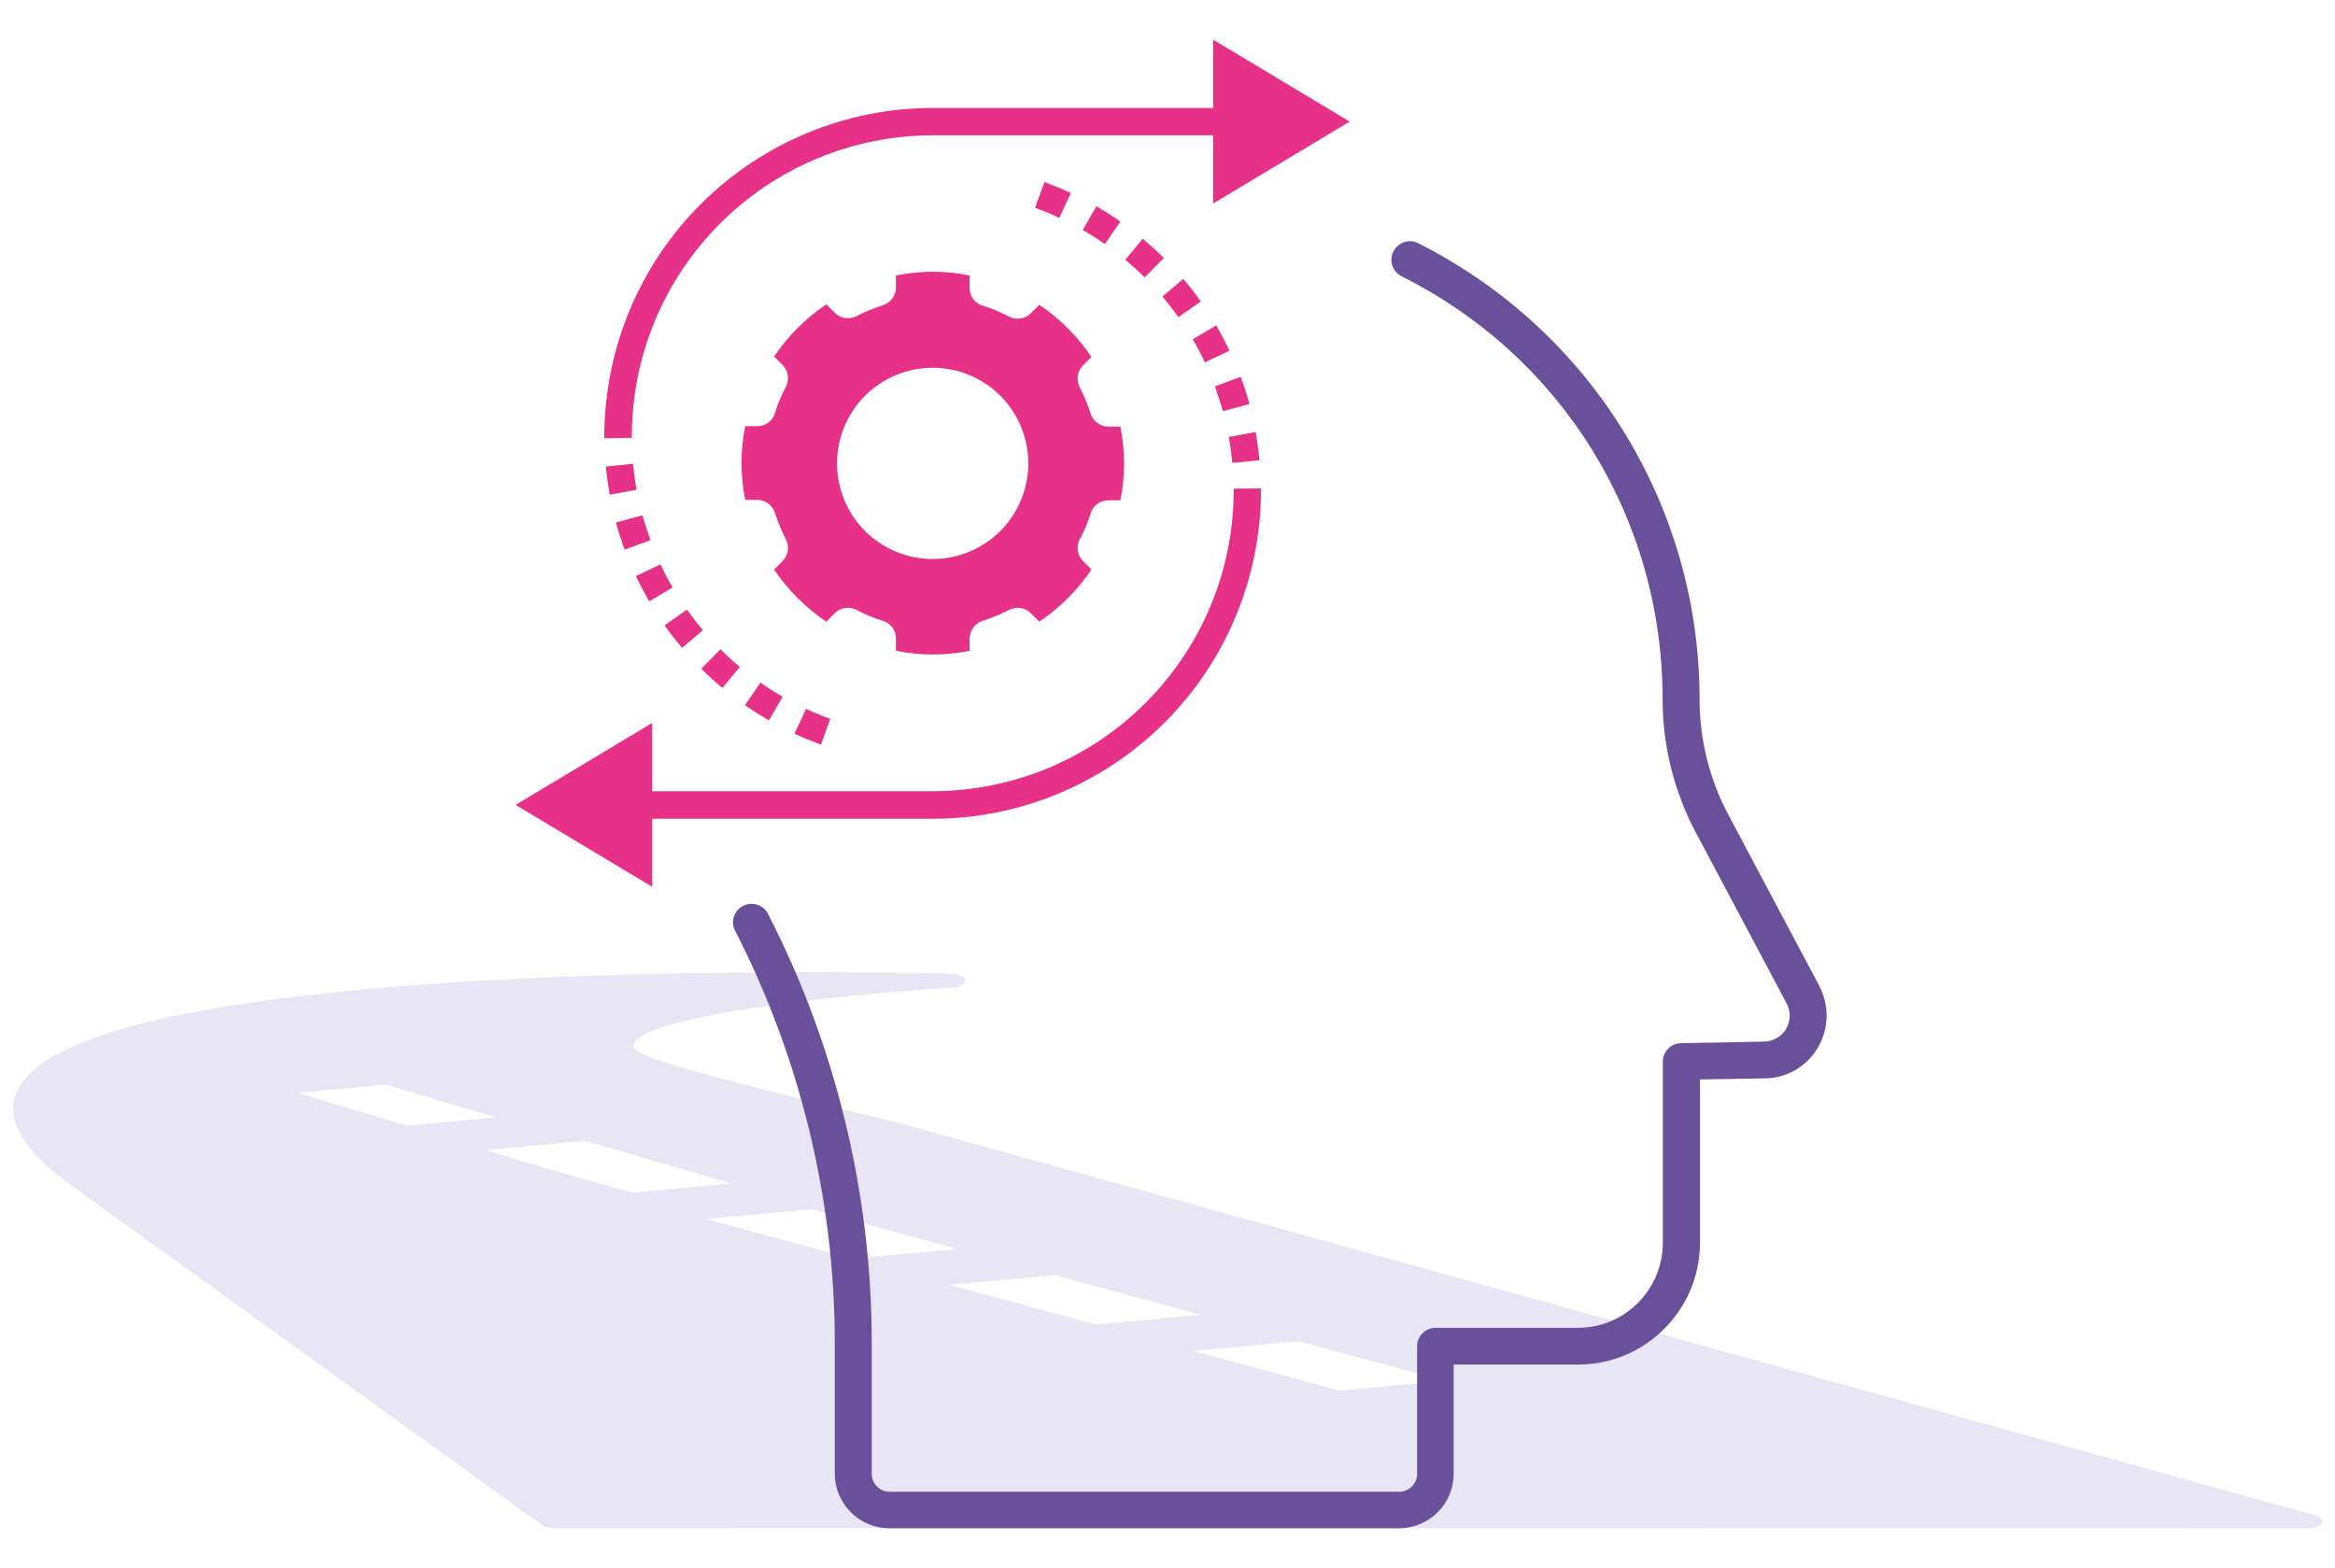 <?xml version="1.0" encoding="utf-8"?>
<!-- Generator: Adobe Illustrator 27.1.1, SVG Export Plug-In . SVG Version: 6.00 Build 0)  -->
<svg version="1.1" id="Laag_1" xmlns="http://www.w3.org/2000/svg" xmlns:xlink="http://www.w3.org/1999/xlink" x="0px" y="0px"
	 viewBox="0 0 1042.5 700" style="enable-background:new 0 0 1042.5 700;" xml:space="preserve">
<style type="text/css">
	.st0{fill:#E8E6F4;}
	.st1{fill:#69509B;}
	.st2{fill:#E73088;}
</style>
<g>
	<path class="st0" d="M1031.7,682.4c2.8-0.3,4.9-1.4,5-2.9c0.2-1.4-1.6-2.8-4.2-3.2l0,0L401.6,501.5
		c-102.3-24.7-119.7-30.6-118.8-34.7c2.5-12.8,88.8-22.6,142.6-25.8c3.2-0.2,5.6-1.6,5.5-3.2c-0.1-1.6-2.6-2.9-5.8-3
		c-0.3,0-25.7-0.7-63.3-0.7c-112.9,0-308.3,5.9-348.5,45.3c-14.2,14-8,30.8,18.4,49.8L242,681c1.2,0.8,3.1,1.3,5,1.3
		c0.4,0,0.7,0,1.1,0L1031.7,682.4z M132.8,488l39.9-3.7c-0.5,0.2,48.9,14.6,48.9,14.6l-39.9,3.7L132.8,488z M217,513.5l44.2-4.1
		c10.4,3,65.2,19,65.2,19l-44.2,4.1C255.1,525.1,233.8,518.9,217,513.5z M315.1,544.3l47.1-4.3l65.3,17.7l-47.1,4.3L315.1,544.3z
		 M423.9,573.7l47.1-4.3l65.3,17.7l-47.1,4.3L423.9,573.7z M598.1,620.9l-65.3-17.7l47.1-4.3l65.3,17.7L598.1,620.9z"/>
</g>
<g>
	<g>
		<path class="st1" d="M624.6,682.4H397.1c-13.5,0-24.4-11-24.4-24.4v-58.5c0-63.6-15.4-127.2-44.5-183.9c-2.1-4-0.5-9.1,3.6-11.1
			c4-2.1,9.1-0.5,11.1,3.6c30.4,59.1,46.3,125.3,46.3,191.5v58.5c0,4.4,3.6,8,8,8l227.5,0c4.4,0,8-3.6,8-8v-57
			c0-4.5,3.7-8.2,8.2-8.2h63.6c20.9,0,37.9-17,37.9-38.1v-80.8c0-4.5,3.6-8.1,8.1-8.2l37.1-0.7c4.1-0.1,7.7-2.2,9.8-5.6
			c2.1-3.6,2.2-7.8,0.3-11.4l-40.7-76.6c-9.6-18.1-14.7-38.6-14.7-59.2c0-80.5-44.6-152.9-116.5-188.9c-4.1-2.1-5.8-7-3.7-11.1
			c2.1-4.1,7-5.8,11.1-3.7c37.1,18.7,68.5,47.1,90.7,82.4c22.8,36.3,34.9,78.2,34.9,121.2c0,18,4.4,35.7,12.8,51.5l40.7,76.6
			c4.5,8.8,4.3,19-0.7,27.5s-13.9,13.6-23.6,13.7l-29,0.5v72.8c0,30.1-24.4,54.5-54.4,54.5H649v48.8
			C649,671.5,638.2,682.3,624.6,682.4L624.6,682.4z"/>
	</g>
	<g>
		<path class="st2" d="M486.9,229.3c1-3.5,4.2-5.9,7.8-5.9h5.5c2.2-10.9,2.2-22,0-32.9h-5.5c-3.6-0.1-6.8-2.5-7.8-5.9
			c-1.3-4-2.9-7.9-4.8-11.6c-1.7-3.2-1.2-7.1,1.3-9.7l3.9-3.9h0c-6.2-9.2-14.1-17.1-23.3-23.3l-3.9,3.9v0c-2.6,2.5-6.5,3-9.7,1.3
			c-3.7-1.9-7.6-3.6-11.6-4.8c-3.5-1-5.9-4.2-5.9-7.8V123c-10.9-2.2-22-2.2-32.9,0v5.5c-0.1,3.6-2.5,6.8-5.9,7.8
			c-4,1.3-7.9,2.9-11.6,4.8c-3.2,1.7-7.1,1.2-9.7-1.3l-3.9-3.9c-9.2,6.2-17.1,14.1-23.3,23.3l3.9,3.9h0c2.5,2.6,3,6.5,1.3,9.7
			c-1.9,3.7-3.6,7.6-4.8,11.6c-1,3.5-4.2,5.9-7.8,5.9h-5.5c-2.2,10.9-2.2,22,0,32.9h5.5c3.6,0.1,6.8,2.5,7.8,5.9
			c1.3,4,2.9,7.9,4.8,11.6c1.7,3.2,1.2,7.1-1.3,9.7l-3.9,3.9c6.2,9.2,14.1,17.1,23.3,23.3l3.9-3.9v0c2.6-2.5,6.5-3,9.7-1.3
			c3.7,1.9,7.6,3.6,11.6,4.8c3.5,1,5.9,4.2,5.9,7.8v5.6v0c10.9,2.2,22,2.2,32.9,0v-5.6v0c0.1-3.6,2.5-6.8,5.9-7.8
			c4-1.3,7.9-2.9,11.6-4.8c3.2-1.7,7.1-1.2,9.7,1.3l3.9,3.9c9.2-6.2,17.1-14.1,23.3-23.3l-3.9-3.9c-2.5-2.6-3-6.5-1.3-9.7
			C484,237.2,485.7,233.3,486.9,229.3L486.9,229.3z M416.4,249.6c-11.3,0-22.2-4.5-30.2-12.5c-8-8-12.5-18.9-12.5-30.2
			c0-11.3,4.5-22.2,12.5-30.2c8-8,18.9-12.5,30.2-12.5s22.2,4.5,30.2,12.5c8,8,12.5,18.9,12.5,30.2c0,11.3-4.5,22.2-12.5,30.2
			C438.6,245.1,427.7,249.6,416.4,249.6z"/>
		<path class="st2" d="M354.7,327.6c3.8,1.8,7.8,3.4,11.8,4.9l4.2-11.5c-3.6-1.3-7.3-2.8-10.8-4.5L354.7,327.6z"/>
		<path class="st2" d="M332.6,314.9c3.5,2.4,7.1,4.7,10.7,6.8l6.1-10.6c-3.3-1.9-6.7-4-9.9-6.3L332.6,314.9z"/>
		<path class="st2" d="M330.3,297.8c-3-2.5-5.9-5.1-8.6-7.9l-8.6,8.7c3,3,6.2,5.9,9.4,8.6L330.3,297.8z"/>
		<path class="st2" d="M313.8,281.4c-2.5-3-4.9-6.1-7.1-9.2l-10,7c2.4,3.5,5.1,6.8,7.8,10.1L313.8,281.4z"/>
		<path class="st2" d="M300.3,262.3c-2-3.3-3.8-6.8-5.4-10.3l-11,5.2c1.8,3.8,3.8,7.6,5.9,11.3L300.3,262.3z"/>
		<path class="st2" d="M290.4,241.2c-1.3-3.6-2.5-7.4-3.6-11.1l-11.8,3.2c1.1,4.1,2.4,8.2,3.9,12.1L290.4,241.2z"/>
		<path class="st2" d="M270.5,208.3c0.4,4.2,1,8.5,1.7,12.6l12-2.2c-0.7-3.8-1.2-7.7-1.6-11.6L270.5,208.3z"/>
		<path class="st2" d="M282.1,195.5l0-0.8c0-35.6,14.2-69.7,39.4-94.9c25.2-25.2,59.3-39.3,94.9-39.4h125.2v30.5l61-36.6l-61-36.6
			v30.5H416.4c-38.8,0-76.1,15.5-103.6,43c-27.5,27.5-42.9,64.7-43,103.6l0,0.9L282.1,195.5z"/>
		<path class="st2" d="M291.2,365.6h125.2c38.8,0,76.1-15.5,103.6-43c27.5-27.5,42.9-64.7,43-103.6l0-0.9l-12.2,0.1l0,0.8
			c0,35.6-14.2,69.7-39.4,94.9c-25.2,25.2-59.3,39.3-94.9,39.4H291.2v-30.5l-61,36.6l61,36.6L291.2,365.6z"/>
		<path class="st2" d="M562.3,205.5c-0.4-4.2-1-8.5-1.7-12.6l-12,2.2c0.7,3.8,1.2,7.7,1.6,11.6L562.3,205.5z"/>
		<path class="st2" d="M557.8,180.4c-1.1-4.1-2.4-8.2-3.9-12.1l-11.5,4.2c1.3,3.6,2.5,7.4,3.6,11.1L557.8,180.4z"/>
		<path class="st2" d="M548.9,156.6c-1.8-3.8-3.8-7.6-5.9-11.3l-10.5,6.2c2,3.3,3.8,6.8,5.4,10.3L548.9,156.6z"/>
		<path class="st2" d="M536.1,134.6c-2.4-3.5-5.1-6.8-7.8-10.1l-9.3,7.9c2.5,3,4.9,6.1,7.1,9.2L536.1,134.6z"/>
		<path class="st2" d="M502.4,116c3,2.5,5.9,5.1,8.6,7.9l8.6-8.7c-3-3-6.2-5.9-9.4-8.6L502.4,116z"/>
		<path class="st2" d="M500.2,98.9c-3.5-2.4-7.1-4.7-10.7-6.8l-6.1,10.6c3.3,1.9,6.7,4,9.9,6.3L500.2,98.9z"/>
		<path class="st2" d="M478.1,86.2c-3.8-1.8-7.8-3.4-11.8-4.9l-4.2,11.5c3.6,1.3,7.3,2.8,10.8,4.5L478.1,86.2z"/>
	</g>
</g>
</svg>
